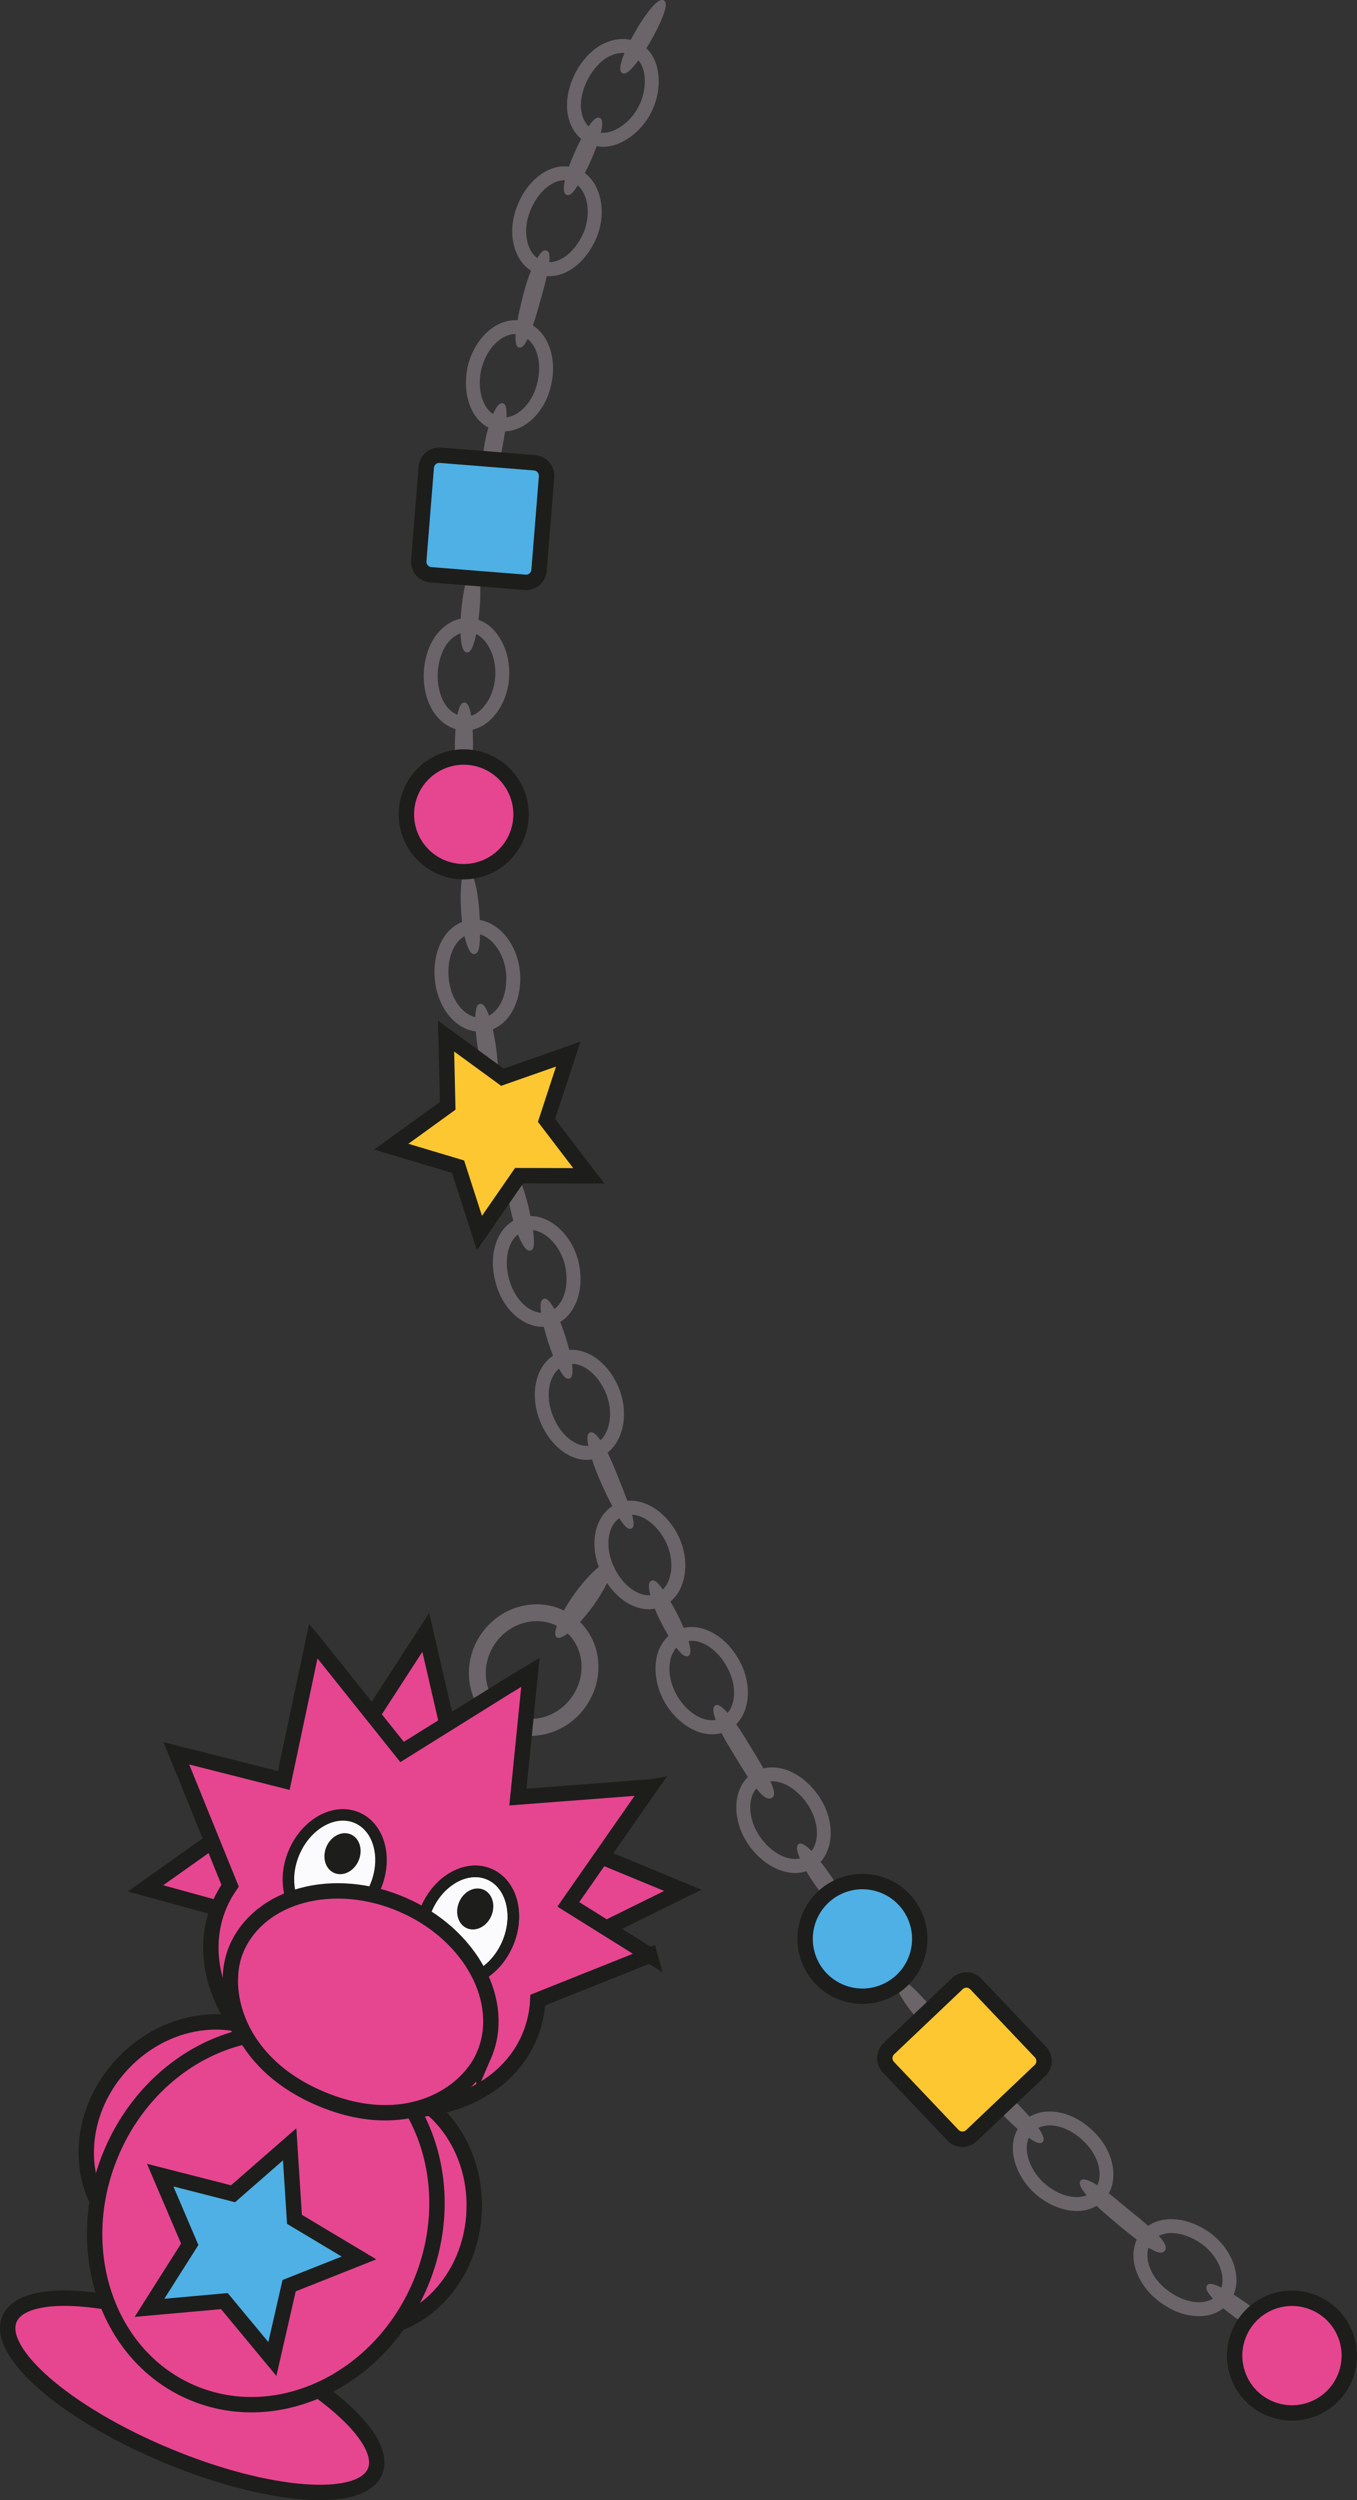 <svg xmlns="http://www.w3.org/2000/svg" id="Ebene_1" width="107.852" height="198.676" viewBox="0 0 107.852 198.676"><rect x="0" y="0" width="107.852" height="198.676" fill="#333333" stroke="none"/><defs><style>.cls-1,.cls-2,.cls-3,.cls-4,.cls-5,.cls-6,.cls-7,.cls-8,.cls-9{stroke-miterlimit:10;}.cls-1,.cls-2,.cls-3,.cls-4,.cls-5,.cls-6,.cls-7,.cls-9{stroke:#1d1d1b;}.cls-1,.cls-10{fill:#fbfafc;}.cls-1,.cls-6{stroke-width:.917px;}.cls-2{fill:#fdc732;}.cls-2,.cls-3,.cls-4,.cls-9{stroke-width:1.223px;}.cls-3,.cls-11{fill:#e64690;}.cls-4,.cls-12{fill:#4eb0e4;}.cls-13{fill:#6b6468;}.cls-14{fill:#1d1d1b;}.cls-5{stroke-width:.657px;}.cls-5,.cls-6,.cls-7,.cls-8,.cls-9{fill:none;}.cls-7,.cls-8{stroke-width:.734px;}.cls-8{stroke:#000;}</style></defs><g><path class="cls-13" d="M99.031,182.995c-.37-.257-.692-.469-.977-.648,.61-1.491-.091-3.526-1.769-4.832-1.719-1.299-3.744-1.52-5.028-.638-.424-.373-.927-.787-1.491-1.244-.327-.265-.633-.514-.886-.729-.165-.14-.44-.366-.756-.608,.788-1.429,.282-3.54-1.286-4.991-1.556-1.505-3.627-1.921-5.009-1.101-.338-.388-.656-.714-.79-.849-2.324-2.362-2.662-2.047-2.79-1.931-.042,.038-.091,.108-.094,.226-.013,.46,.782,1.625,1.849,2.711,.281,.283,.582,.564,.879,.823-.246,.439-.388,.952-.386,1.512,.004,1.21,.616,2.523,1.648,3.519,1.013,.938,2.288,1.486,3.446,1.486,.056,0,.112-.002,.167-.004,.525-.024,.991-.172,1.394-.41,.254,.245,.524,.488,.793,.716l.232,.198c.772,.658,1.515,1.278,2.171,1.772-.216,.479-.309,1.028-.245,1.613,.132,1.207,.876,2.43,1.982,3.269,.998,.778,2.137,1.201,3.197,1.201,.176,0,.351-.011,.521-.035,.551-.076,1.026-.284,1.42-.591,.308,.257,.638,.511,.966,.739,1.055,.754,2.311,1.479,2.846,1.479,.029,0,.057-.002,.081-.007,.114-.02,.176-.08,.207-.126,.384-.566-1.841-2.196-2.293-2.518Zm-13.325-8.405c-.919,.043-1.961-.402-2.801-1.181-.812-.784-1.299-1.8-1.302-2.718-.001-.233,.042-.524,.161-.807,.366,.255,.681,.419,.879,.419h.001c.115,0,.186-.048,.226-.088,.195-.198-.008-.642-.341-1.125,.263-.125,.56-.194,.884-.194,.851,0,1.847,.423,2.664,1.211,1.16,1.074,1.606,2.558,1.137,3.547-.579-.365-1.12-.603-1.32-.382-.039,.044-.085,.122-.076,.244,.015,.219,.23,.555,.546,.934-.233,.092-.467,.13-.659,.139Zm9.946,8.332c-.892,.127-1.97-.229-2.891-.947-.875-.663-1.457-1.602-1.557-2.512-.026-.241-.014-.545,.079-.848,.396,.24,.73,.392,.961,.392,.018,0,.035-.001,.052-.002,.147-.015,.233-.088,.279-.147,.206-.265,.007-.661-.478-1.184,.289-.142,.623-.221,.992-.221,.787,0,1.703,.32,2.524,.94,1.204,.938,1.784,2.371,1.464,3.394-.923-.458-1.077-.265-1.141-.182-.036,.047-.075,.128-.056,.252,.032,.203,.229,.487,.519,.801-.255,.155-.525,.235-.746,.266Z"></path><path class="cls-13" d="M71.323,157.35c-.045,.036-.102,.105-.114,.228-.044,.459,.674,1.669,1.667,2.813,.882,1.044,1.99,2.112,2.475,2.148,.01,.001,.02,.001,.03,.001,.099,0,.164-.038,.203-.072,.514-.45-1.242-2.58-1.601-3.005-2.17-2.5-2.524-2.218-2.659-2.114Z"></path><path class="cls-13" d="M65.226,147.948c1.079-1.207,1.077-3.365-.101-5.149-1.169-1.764-2.956-2.634-4.444-2.273-.292-.514-.658-1.121-1.102-1.84-.15-.243-.29-.471-.414-.676-.184-.297-.409-.647-.648-.991,1.113-1.132,1.255-3.236,.242-5.066-1.026-1.909-2.867-2.946-4.424-2.599-.201-.475-.402-.885-.489-1.057-.208-.4-.394-.737-.561-1.03,1.242-1.035,1.568-3.17,.681-5.116-.891-1.891-2.579-3.03-4.104-2.89-.229-.624-.539-1.411-.948-2.414l-.084-.206c-.08-.195-.285-.683-.544-1.201,1.237-.971,1.682-3.012,.97-4.965-.78-2.054-2.425-3.323-4.013-3.202-.125-.498-.26-.933-.318-1.114-.038-.119-.19-.582-.399-1.107,1.351-.829,1.967-2.851,1.411-4.942-.564-2.043-2.167-3.467-3.776-3.479-.041-.203-.086-.417-.138-.651-.128-.539-.794-3.206-1.466-3.069-.055,.012-.133,.048-.194,.145-.258,.412-.056,1.938,.258,3.264,.052,.234,.112,.463,.175,.687-.421,.248-.784,.603-1.059,1.073-.608,1.043-.732,2.453-.342,3.863,.368,1.38,1.191,2.509,2.26,3.097,.482,.266,.992,.401,1.49,.401,.025,0,.05-.005,.075-.006,.097,.394,.211,.795,.328,1.163,.122,.379,.261,.765,.407,1.131-.432,.292-.798,.707-1.049,1.232-.521,1.088-.536,2.519-.043,3.82,.494,1.354,1.44,2.456,2.529,2.948,.42,.19,.844,.285,1.256,.285,.135,0,.268-.017,.401-.037,.13,.4,.281,.816,.444,1.214,.169,.415,.651,1.51,1.17,2.49-.503,.33-.904,.828-1.146,1.456-.392,1.015-.358,2.227,.077,3.383-.552,.436-1.239,1.172-1.902,2.087-.344,.475-.637,.939-.879,1.373-2.184-1.065-4.951-.37-6.497,1.761-1.72,2.374-1.284,5.637,.974,7.274,.841,.609,1.833,.926,2.866,.926,.318,0,.64-.03,.963-.091,1.355-.256,2.558-1.027,3.387-2.171,.83-1.144,1.189-2.527,1.011-3.895-.146-1.125-.645-2.126-1.418-2.89,.333-.362,.68-.781,1.02-1.251,.474-.654,.857-1.291,1.129-1.845,.599,.897,1.406,1.58,2.273,1.893,.36,.13,.717,.194,1.063,.194,.156,0,.308-.025,.459-.051,.144,.36,.313,.735,.507,1.106,.179,.356,.377,.716,.578,1.055-.374,.346-.67,.797-.843,1.34-.366,1.153-.188,2.582,.482,3.828,.697,1.261,1.803,2.207,2.958,2.53,.298,.084,.592,.125,.876,.125,.255-0,.502-.036,.739-.103,.181,.353,.381,.711,.585,1.04l.274,.454c.439,.732,.857,1.418,1.242,1.997-.399,.392-.687,.917-.826,1.531-.268,1.185,.032,2.585,.801,3.746,.794,1.204,1.971,2.061,3.148,2.291,.219,.043,.432,.064,.641,.064,.308,0,.602-.051,.879-.142,.191,.332,.408,.678,.65,1.024,.796,1.109,1.815,2.263,2.297,2.341,.021,.003,.042,.005,.061,.005,.081,0,.139-.028,.176-.055,.554-.405-1.029-2.668-1.351-3.116-.251-.359-.479-.667-.696-.946Zm-19.806-13.058c-.627,.866-1.532,1.448-2.549,1.64-1.004,.188-1.994-.025-2.791-.603-1.658-1.202-1.96-3.624-.674-5.399,1.164-1.605,3.235-2.134,4.848-1.331-.152,.461-.172,.798-.012,.914,.162,.117,.48-.01,.877-.305,.583,.561,.959,1.306,1.069,2.149,.134,1.026-.139,2.068-.767,2.933Zm-3.231-30.818c-.794-.437-1.439-1.339-1.726-2.418-.308-1.113-.222-2.241,.23-3.016,.103-.176,.259-.377,.469-.546,.254,.632,.528,1.103,.752,1.239,.066,.04,.125,.053,.174,.053,.028,0,.052-.004,.072-.01,.155-.043,.412-.119,.197-1.62,1.047,.131,2.111,1.206,2.509,2.646,.403,1.516,.039,3.004-.809,3.627-.275-.515-.573-.898-.831-.82-.055,.016-.133,.058-.188,.162-.093,.177-.094,.524-.039,.951-.317-.028-.601-.133-.811-.248Zm3.66,10.649c-.824-.372-1.551-1.238-1.947-2.325-.39-1.03-.389-2.135,.004-2.956,.105-.219,.277-.472,.52-.681,.21,.392,.415,.68,.591,.767,.056,.028,.107,.038,.15,.038,.036,0,.068-.007,.092-.015,.264-.091,.283-.586,.204-1.173,1.052,.011,2.19,1.002,2.754,2.487,.51,1.399,.267,2.871-.496,3.592-.289-.424-.583-.712-.817-.622h-0c-.052,.02-.124,.067-.17,.173-.073,.17-.054,.49,.025,.89-.351,.023-.674-.07-.909-.176Zm5.051,11.928c-.85-.307-1.641-1.114-2.12-2.165-.47-.999-.555-2.101-.228-2.948,.111-.287,.317-.643,.666-.892,.275,.43,.532,.748,.728,.822,.044,.017,.085,.023,.121,.023,.054,0,.097-.014,.129-.03,.199-.1,.23-.39,.033-1.094,1.001,.048,2.099,.909,2.732,2.253,.635,1.395,.485,2.936-.275,3.693-.591-.841-.799-.749-.921-.694-.052,.024-.122,.077-.161,.192-.062,.183-.024,.527,.085,.955-.298,.018-.577-.038-.788-.114Zm5.128,9.977c-.876-.245-1.731-.993-2.284-1.994-.528-.981-.677-2.089-.399-2.963,.072-.227,.204-.496,.409-.733,.269,.356,.517,.61,.705,.67,.04,.013,.077,.018,.11,.018,.056,0,.101-.015,.133-.032,.246-.128,.191-.615,.024-1.179,.081-.011,.161-.027,.244-.027,.995,0,2.121,.799,2.819,2.097,.742,1.34,.723,2.825,.043,3.637-.388-.446-.749-.731-.972-.606-.052,.029-.119,.089-.15,.209-.052,.202,.024,.546,.172,.953-.317,.051-.622,.013-.852-.051Zm6.753,11.06c-.891-.174-1.802-.852-2.437-1.815-.606-.915-.847-1.996-.644-2.891,.059-.261,.183-.582,.408-.857,.359,.448,.675,.738,.932,.793,.034,.007,.067,.011,.099,.011,.083,0,.161-.025,.228-.071,.246-.172,.196-.573-.137-1.291,.044-.003,.086-.016,.131-.016,.955,0,2.07,.694,2.843,1.859,.86,1.303,.949,2.823,.295,3.681-.474-.49-.819-.682-1.021-.551-.047,.031-.107,.092-.13,.207-.035,.184,.055,.52,.229,.935-.292,.062-.575,.049-.796,.005Z"></path><path class="cls-13" d="M37.96,83.169c.203,1.338,.592,2.82,1.002,3.113,.073,.052,.141,.067,.195,.067,.019,0,.037-.002,.052-.005,.624-.115,.293-2.63,.176-3.398-.029-.191-.106-.646-.22-1.153,1.47-.603,2.372-2.474,2.152-4.663-.237-2.103-1.596-3.76-3.185-4.023-.009-.207-.019-.424-.033-.664-.041-.548-.276-3.262-.948-3.262l-.015,.001h-0c-.056,.003-.139,.026-.215,.113-.32,.366-.362,1.905-.261,3.265,.014,.24,.037,.476,.065,.707-.452,.178-.865,.471-1.209,.892-.766,.938-1.11,2.313-.946,3.767,.141,1.391,.795,2.664,1.75,3.405,.462,.358,.976,.569,1.495,.636,.033,.396,.082,.807,.143,1.204Zm-2.288-5.364c-.13-1.149,.132-2.251,.702-2.948,.128-.157,.313-.329,.544-.463,.152,.662,.35,1.169,.553,1.341,.077,.065,.151,.082,.205,.082l.029-.002c.222-.025,.432-.193,.449-1.567,1.009,.296,1.895,1.52,2.062,2.999,.16,1.587-.416,2.979-1.351,3.459-.192-.552-.428-.976-.699-.939-.056,.007-.137,.035-.206,.128-.116,.155-.171,.499-.184,.937-.313-.078-.583-.229-.776-.379-.72-.559-1.217-1.546-1.328-2.648Z"></path><path class="cls-13" d="M36.204,57.939c-.031,.395-.049,.807-.051,1.207-.009,1.267,.112,2.876,.478,3.238,.081,.08,.164,.098,.221,.098h.005c.681-.011,.734-2.77,.738-3.324,.001-.193-.001-.655-.032-1.174,.682-.156,1.314-.576,1.82-1.226,.646-.804,1.032-1.872,1.087-3.007,.057-1.128-.221-2.228-.776-3.089-.429-.698-1.007-1.182-1.666-1.409,.03-.233,.055-.457,.076-.658,.051-.55,.267-3.299-.41-3.38-.054-.005-.141,.001-.231,.073-.377,.305-.671,1.816-.796,3.176-.023,.226-.039,.462-.052,.697-.67,.138-1.301,.531-1.833,1.158-.647,.797-1.036,1.895-1.096,3.092-.059,1.189,.22,2.32,.787,3.191,.453,.671,1.06,1.135,1.729,1.337Zm-.569-6.914c.292-.344,.623-.574,.966-.7,.025,.649,.113,1.189,.293,1.401,.081,.095,.168,.119,.228,.122l.013,.001c.317,0,.548-.665,.71-1.462,.346,.169,.661,.454,.913,.863,.437,.678,.653,1.546,.607,2.445-.044,.904-.344,1.746-.85,2.376-.238,.307-.593,.663-1.067,.809-.097-.582-.257-1.047-.523-1.057-.058-.002-.147,.013-.236,.098-.143,.137-.254,.461-.339,.881-.359-.154-.693-.425-.954-.812-.431-.66-.651-1.581-.605-2.525,.048-.949,.357-1.842,.842-2.44Z"></path><path class="cls-13" d="M38.816,33.974c-.107,.374-.204,.776-.281,1.191-.243,1.346-.363,2.883-.083,3.28,.067,.094,.146,.125,.202,.134,.013,.002,.027,.003,.04,.003,.655,0,1.161-2.611,1.257-3.144,.081-.443,.143-.823,.19-1.156,1.618-.059,3.174-1.544,3.642-3.604,.505-2.03-.115-3.978-1.428-4.814,.243-.723,.497-1.617,.764-2.58,.148-.534,.259-.975,.343-1.351,.065,.005,.13,.015,.195,.015,1.499,0,3.005-1.211,3.801-3.171,.753-1.965,.305-4.062-.976-5.029,.159-.302,.332-.651,.503-1.044,.051-.115,.245-.56,.437-1.091,.167,.031,.336,.053,.508,.053,.541,0,1.103-.154,1.647-.458,.924-.503,1.701-1.318,2.185-2.29,.494-.966,.688-2.075,.547-3.116-.102-.809-.427-1.486-.932-1.966,.132-.213,.249-.409,.341-.568,.603-1.075,1.542-2.924,1.065-3.224l-0-0c-.051-.032-.137-.063-.259-.033-.508,.13-1.424,1.409-2.058,2.541-.116,.2-.228,.407-.337,.615-.668-.153-1.406-.057-2.146,.294-.908,.44-1.719,1.29-2.286,2.399-.55,1.105-.752,2.261-.568,3.263,.16,.812,.529,1.471,1.061,1.917-.189,.359-.37,.735-.527,1.089-.175,.401-.323,.773-.447,1.115-.496-.063-1.011,.003-1.524,.221-1.118,.475-2.063,1.543-2.591,2.921-.52,1.288-.521,2.719-.004,3.828,.262,.562,.647,1.003,1.106,1.302-.172,.417-.335,.883-.47,1.369-.173,.626-.436,1.64-.604,2.569-.566-.04-1.156,.101-1.708,.419-1.054,.606-1.889,1.795-2.236,3.191-.324,1.42-.128,2.872,.524,3.884,.297,.461,.676,.8,1.107,1.028Zm7.401-25.058c-.14-.761,.027-1.671,.469-2.557,.455-.89,1.087-1.565,1.776-1.899,.36-.171,.712-.256,1.04-.256,.045,0,.086,.012,.13,.015-.251,.607-.395,1.131-.318,1.396,.035,.12,.105,.178,.159,.206,.034,.018,.071,.026,.111,.026,.298,0,.737-.48,1.156-1.054,.245,.297,.414,.683,.473,1.154,.112,.825-.042,1.701-.437,2.474-.387,.776-.999,1.421-1.732,1.82-.441,.246-.882,.342-1.287,.301,.136-.565,.168-1.05-.076-1.167-.052-.025-.138-.045-.249-.005-.186,.069-.416,.326-.658,.68-.266-.282-.462-.662-.555-1.133Zm-4.116,10.829c-.39-.836-.38-1.937,.03-2.955,.418-1.092,1.163-1.954,1.993-2.307,.202-.086,.466-.164,.759-.164l.009,.001c-.139,.719-.098,1.071,.142,1.167,.034,.014,.069,.021,.105,.021,.215,0,.463-.252,.781-.782,.802,.711,1.047,2.237,.507,3.647-.606,1.492-1.73,2.453-2.77,2.46,.087-.818-.106-.882-.233-.923-.053-.017-.139-.027-.244,.029-.141,.075-.309,.283-.484,.57-.239-.186-.447-.439-.597-.763Zm-3.839,9.574c.273-1.099,.913-2.029,1.711-2.488,.243-.14,.583-.282,.964-.282,.014,0,.029,.003,.044,.003-.04,.57,.013,.987,.238,1.055,.024,.007,.055,.013,.089,.013,.049,0,.106-.011,.169-.046,.149-.083,.303-.308,.46-.638,.793,.647,1.133,2.019,.768,3.486-.337,1.481-1.387,2.608-2.449,2.742,.049-1.03-.178-1.087-.31-1.118-.055-.012-.141-.013-.24,.051-.16,.105-.341,.403-.518,.811-.243-.166-.428-.377-.549-.563-.494-.767-.634-1.903-.378-3.027Z"></path></g><path class="cls-3" d="M100.876,183.008c2.309-.998,4.991,.064,5.99,2.374,.998,2.31-.064,4.991-2.374,5.989-2.31,.999-4.991-.064-5.99-2.373-.998-2.31,.064-4.991,2.374-5.99"></path><path class="cls-7" d="M100.876,183.008c2.309-.998,4.991,.064,5.99,2.374,.998,2.31-.064,4.991-2.374,5.989-2.31,.999-4.991-.064-5.99-2.373-.998-2.31,.064-4.991,2.374-5.99Z"></path><path class="cls-8" d="M66.737,149.893c2.309-.999,4.991,.064,5.99,2.374,.998,2.31-.064,4.991-2.374,5.989-2.31,.999-4.991-.064-5.99-2.373-.998-2.31,.064-4.992,2.374-5.99Z"></path><polygon class="cls-8" points="36.404 92.711 31.095 91.122 35.585 87.875 35.455 82.335 39.931 85.602 45.16 83.767 43.436 89.033 46.797 93.438 41.256 93.426 38.105 97.984 36.404 92.711"></polygon><rect class="cls-8" x="71.855" y="158.903" width="9.591" height="9.531" rx="1.039" ry="1.039" transform="translate(-91.641 97.785) rotate(-43.525)"></rect><path class="cls-8" d="M34.634,36.428h7.453c.574,0,1.039,.466,1.039,1.039v7.512c0,.574-.466,1.04-1.04,1.04h-7.452c-.574,0-1.039-.466-1.039-1.039v-7.513c0-.574,.466-1.039,1.039-1.039Z" transform="translate(-5.793 76.172) rotate(-85.424)"></path><path class="cls-7" d="M35.048,60.532c2.309-.999,4.991,.064,5.99,2.374,.998,2.31-.064,4.991-2.374,5.989-2.31,.999-4.991-.064-5.99-2.373-.998-2.31,.064-4.991,2.374-5.99Z"></path><path class="cls-11" d="M9.712,164.035c-3.691,3.957-3.826,9.829-.304,13.114,3.522,3.285,9.37,2.74,13.06-1.217,3.691-3.958,3.826-9.829,.304-13.114-3.522-3.285-9.37-2.74-13.06,1.217"></path><path class="cls-9" d="M9.712,164.035c-3.691,3.957-3.826,9.829-.304,13.114,3.522,3.285,9.37,2.74,13.06-1.217,3.691-3.958,3.826-9.829,.304-13.114-3.522-3.285-9.37-2.74-13.06,1.217Z"></path><path class="cls-11" d="M37.687,175.686c-.21,5.407-4.281,9.639-9.095,9.453-4.813-.187-8.545-4.721-8.335-10.128,.209-5.407,4.281-9.639,9.094-9.453,4.813,.187,8.545,4.721,8.335,10.128"></path><path class="cls-9" d="M37.687,175.686c-.21,5.407-4.281,9.639-9.095,9.453-4.813-.187-8.545-4.721-8.335-10.128,.209-5.407,4.281-9.639,9.094-9.453,4.813,.187,8.545,4.721,8.335,10.128Z"></path><path class="cls-3" d="M29.805,196.395c-1.103,2.648-8.501,2.085-16.524-1.256-8.024-3.341-13.634-8.197-12.531-10.844,1.103-2.648,8.501-2.085,16.525,1.256,8.023,3.341,13.633,8.197,12.531,10.844"></path><path class="cls-5" d="M29.805,196.395c-1.103,2.648-8.501,2.085-16.524-1.256-8.024-3.341-13.634-8.197-12.531-10.844,1.103-2.648,8.501-2.085,16.525,1.256,8.023,3.341,13.633,8.197,12.531,10.844Z"></path><path class="cls-11" d="M33.441,181.433c-3.189,7.657-11.288,11.567-18.089,8.735-6.801-2.833-9.73-11.336-6.542-18.993,3.189-7.657,11.288-11.568,18.089-8.735,6.801,2.833,9.731,11.336,6.542,18.993"></path><path class="cls-9" d="M33.441,181.433c-3.189,7.657-11.288,11.567-18.089,8.735-6.801-2.833-9.73-11.336-6.542-18.993,3.189-7.657,11.288-11.568,18.089-8.735,6.801,2.833,9.731,11.336,6.542,18.993Z"></path><polyline class="cls-11" points="32.279 148.69 25.217 153.819 11.567 150.059 23.637 141.498 28.133 147.514"></polyline><polyline class="cls-9" points="32.279 148.69 25.217 153.819 11.567 150.059 23.637 141.498 28.133 147.514"></polyline><polyline class="cls-11" points="33.211 149.203 41.581 144.974 54.267 150.215 40.015 157.245 37.056 150.829"></polyline><polyline class="cls-9" points="33.211 149.203 41.581 144.974 54.267 150.215 40.015 157.245 37.056 150.829"></polyline><polyline class="cls-11" points="28.057 150.921 25.898 141.974 33.84 129.718 37.351 144.933 30.5 147.211"></polyline><polyline class="cls-9" points="28.057 150.921 25.898 141.974 33.84 129.718 37.351 144.933 30.5 147.211"></polyline><path class="cls-11" d="M51.65,155.379l-6.481-4.048,6.496-9.317c-.189,.033,.237-.045-.04-.009l-10.463,.799,.995-9.916c-.985,.579-1.276,.793-1.887,1.147l-8.314,5.186-6.938-8.681c-.123-.171,.077,.083-.114-.141l-2.351,11.089-8.537-2.162,4.272,10.523c-.328,.472-.613,.977-.844,1.519-2.295,5.381,1.359,12.094,8.16,14.995,6.801,2.901,14.175,.891,16.47-4.49,.404-.947,.62-1.935,.67-2.937l8.905-3.56Z"></path><path class="cls-9" d="M51.65,155.379l-6.481-4.048,6.496-9.317c-.189,.033,.237-.045-.04-.009l-10.463,.799,.995-9.916c-.985,.579-1.276,.793-1.887,1.147l-8.314,5.186-6.938-8.681c-.123-.171,.077,.083-.114-.141l-2.351,11.089-8.537-2.162,4.272,10.523c-.328,.472-.613,.977-.844,1.519-2.295,5.381,1.359,12.094,8.16,14.995,6.801,2.901,14.175,.891,16.47-4.49,.404-.947,.62-1.935,.67-2.937l8.905-3.56Z"></path><path class="cls-11" d="M39.344,154.699c-.361,.848-1.228,1.29-1.935,.988-.708-.301-.988-1.233-.626-2.081,.361-.847,1.228-1.29,1.935-.988s.987,1.233,.626,2.081"></path><path class="cls-5" d="M39.344,154.699c-.361,.848-1.228,1.29-1.935,.988-.708-.301-.988-1.233-.626-2.081,.361-.847,1.228-1.29,1.935-.988s.987,1.233,.626,2.081Z"></path><path class="cls-11" d="M28.92,150.252c-.361,.848-1.228,1.29-1.935,.988-.708-.301-.988-1.233-.626-2.081,.361-.847,1.228-1.29,1.935-.988,.707,.301,.987,1.233,.626,2.081"></path><path class="cls-5" d="M28.92,150.252c-.361,.848-1.228,1.29-1.935,.988-.708-.301-.988-1.233-.626-2.081,.361-.847,1.228-1.29,1.935-.988,.707,.301,.987,1.233,.626,2.081Z"></path><path class="cls-10" d="M29.83,149.958c-.974,2.284-3.209,3.519-4.992,2.759s-2.439-3.229-1.464-5.513c.974-2.284,3.209-3.52,4.992-2.759,1.783,.76,2.439,3.228,1.464,5.513"></path><path class="cls-6" d="M29.83,149.958c-.974,2.284-3.209,3.519-4.992,2.759s-2.439-3.229-1.464-5.513c.974-2.284,3.209-3.52,4.992-2.759,1.783,.76,2.439,3.228,1.464,5.513Z"></path><path class="cls-1" d="M40.347,154.444c-.974,2.284-3.209,3.519-4.992,2.759s-2.439-3.229-1.464-5.513c.974-2.284,3.209-3.52,4.992-2.759,1.783,.76,2.439,3.228,1.464,5.513"></path><path class="cls-6" d="M40.347,154.444c-.974,2.284-3.209,3.519-4.992,2.759s-2.439-3.229-1.464-5.513c.974-2.284,3.209-3.52,4.992-2.759,1.783,.76,2.439,3.228,1.464,5.513Z"></path><path class="cls-14" d="M28.503,147.85c-.361,.848-1.228,1.29-1.935,.988-.708-.301-.988-1.233-.626-2.081,.361-.847,1.228-1.29,1.935-.988,.707,.301,.987,1.233,.626,2.081"></path><path class="cls-14" d="M39.051,152.243c-.361,.848-1.228,1.29-1.935,.988-.708-.301-.988-1.233-.626-2.081,.361-.847,1.228-1.29,1.935-.988s.987,1.233,.626,2.081"></path><polygon class="cls-12" points="23.023 170.397 23.404 176.361 28.533 179.428 22.979 181.633 21.647 187.459 17.833 182.858 11.881 183.392 15.078 178.343 12.731 172.847 18.521 174.328 23.023 170.397"></polygon><polygon class="cls-9" points="23.023 170.397 23.404 176.361 28.533 179.428 22.979 181.633 21.647 187.459 17.833 182.858 11.881 183.392 15.078 178.343 12.731 172.847 18.521 174.328 23.023 170.397"></polygon><path class="cls-11" d="M38.461,163.333c1.845-4.277-1.062-9.642-6.493-11.985-5.43-2.342-11.328-.774-13.172,3.502-1.369,3.173-.122,6.945,2.831,9.637-.052,1.549,1.1,3.188,2.954,3.988,1.853,.799,3.836,.513,4.927-.588,3.984,.3,7.584-1.382,8.952-4.554"></path><path class="cls-9" d="M38.461,163.333c1.845-4.277-1.062-9.642-6.493-11.985-5.43-2.342-11.328-.774-13.172,3.502-1.369,3.173-.095,9.04,6.665,11.91,6.759,2.871,11.632-.256,13-3.428Z"></path><path class="cls-4" d="M66.737,149.893c2.309-.999,4.991,.064,5.99,2.374,.998,2.31-.064,4.991-2.374,5.989-2.31,.999-4.991-.064-5.99-2.373-.998-2.31,.064-4.992,2.374-5.99"></path><polygon class="cls-2" points="36.404 92.711 31.095 91.122 35.585 87.875 35.455 82.335 39.931 85.602 45.16 83.767 43.436 89.033 46.797 93.438 41.256 93.426 38.105 97.984 36.404 92.711"></polygon><path class="cls-2" d="M82.656,164.537l-5.447,5.174c-.414,.393-1.075,.376-1.469-.038l-5.132-5.404c-.394-.414-.377-1.075,.038-1.469l5.447-5.174c.414-.393,1.075-.376,1.469,.038l5.132,5.404c.393,.414,.377,1.075-.038,1.469"></path><path class="cls-4" d="M41.724,46.274l-7.488-.599c-.57-.046-.999-.549-.953-1.119l.595-7.428c.046-.57,.549-.999,1.119-.953l7.488,.599c.569,.046,.998,.549,.953,1.119l-.595,7.429c-.045,.569-.549,.999-1.119,.953"></path><path class="cls-3" d="M35.048,60.532c2.309-.999,4.991,.064,5.99,2.374,.998,2.31-.064,4.991-2.374,5.989-2.31,.999-4.991-.064-5.99-2.373-.998-2.31,.064-4.991,2.374-5.99"></path></svg>